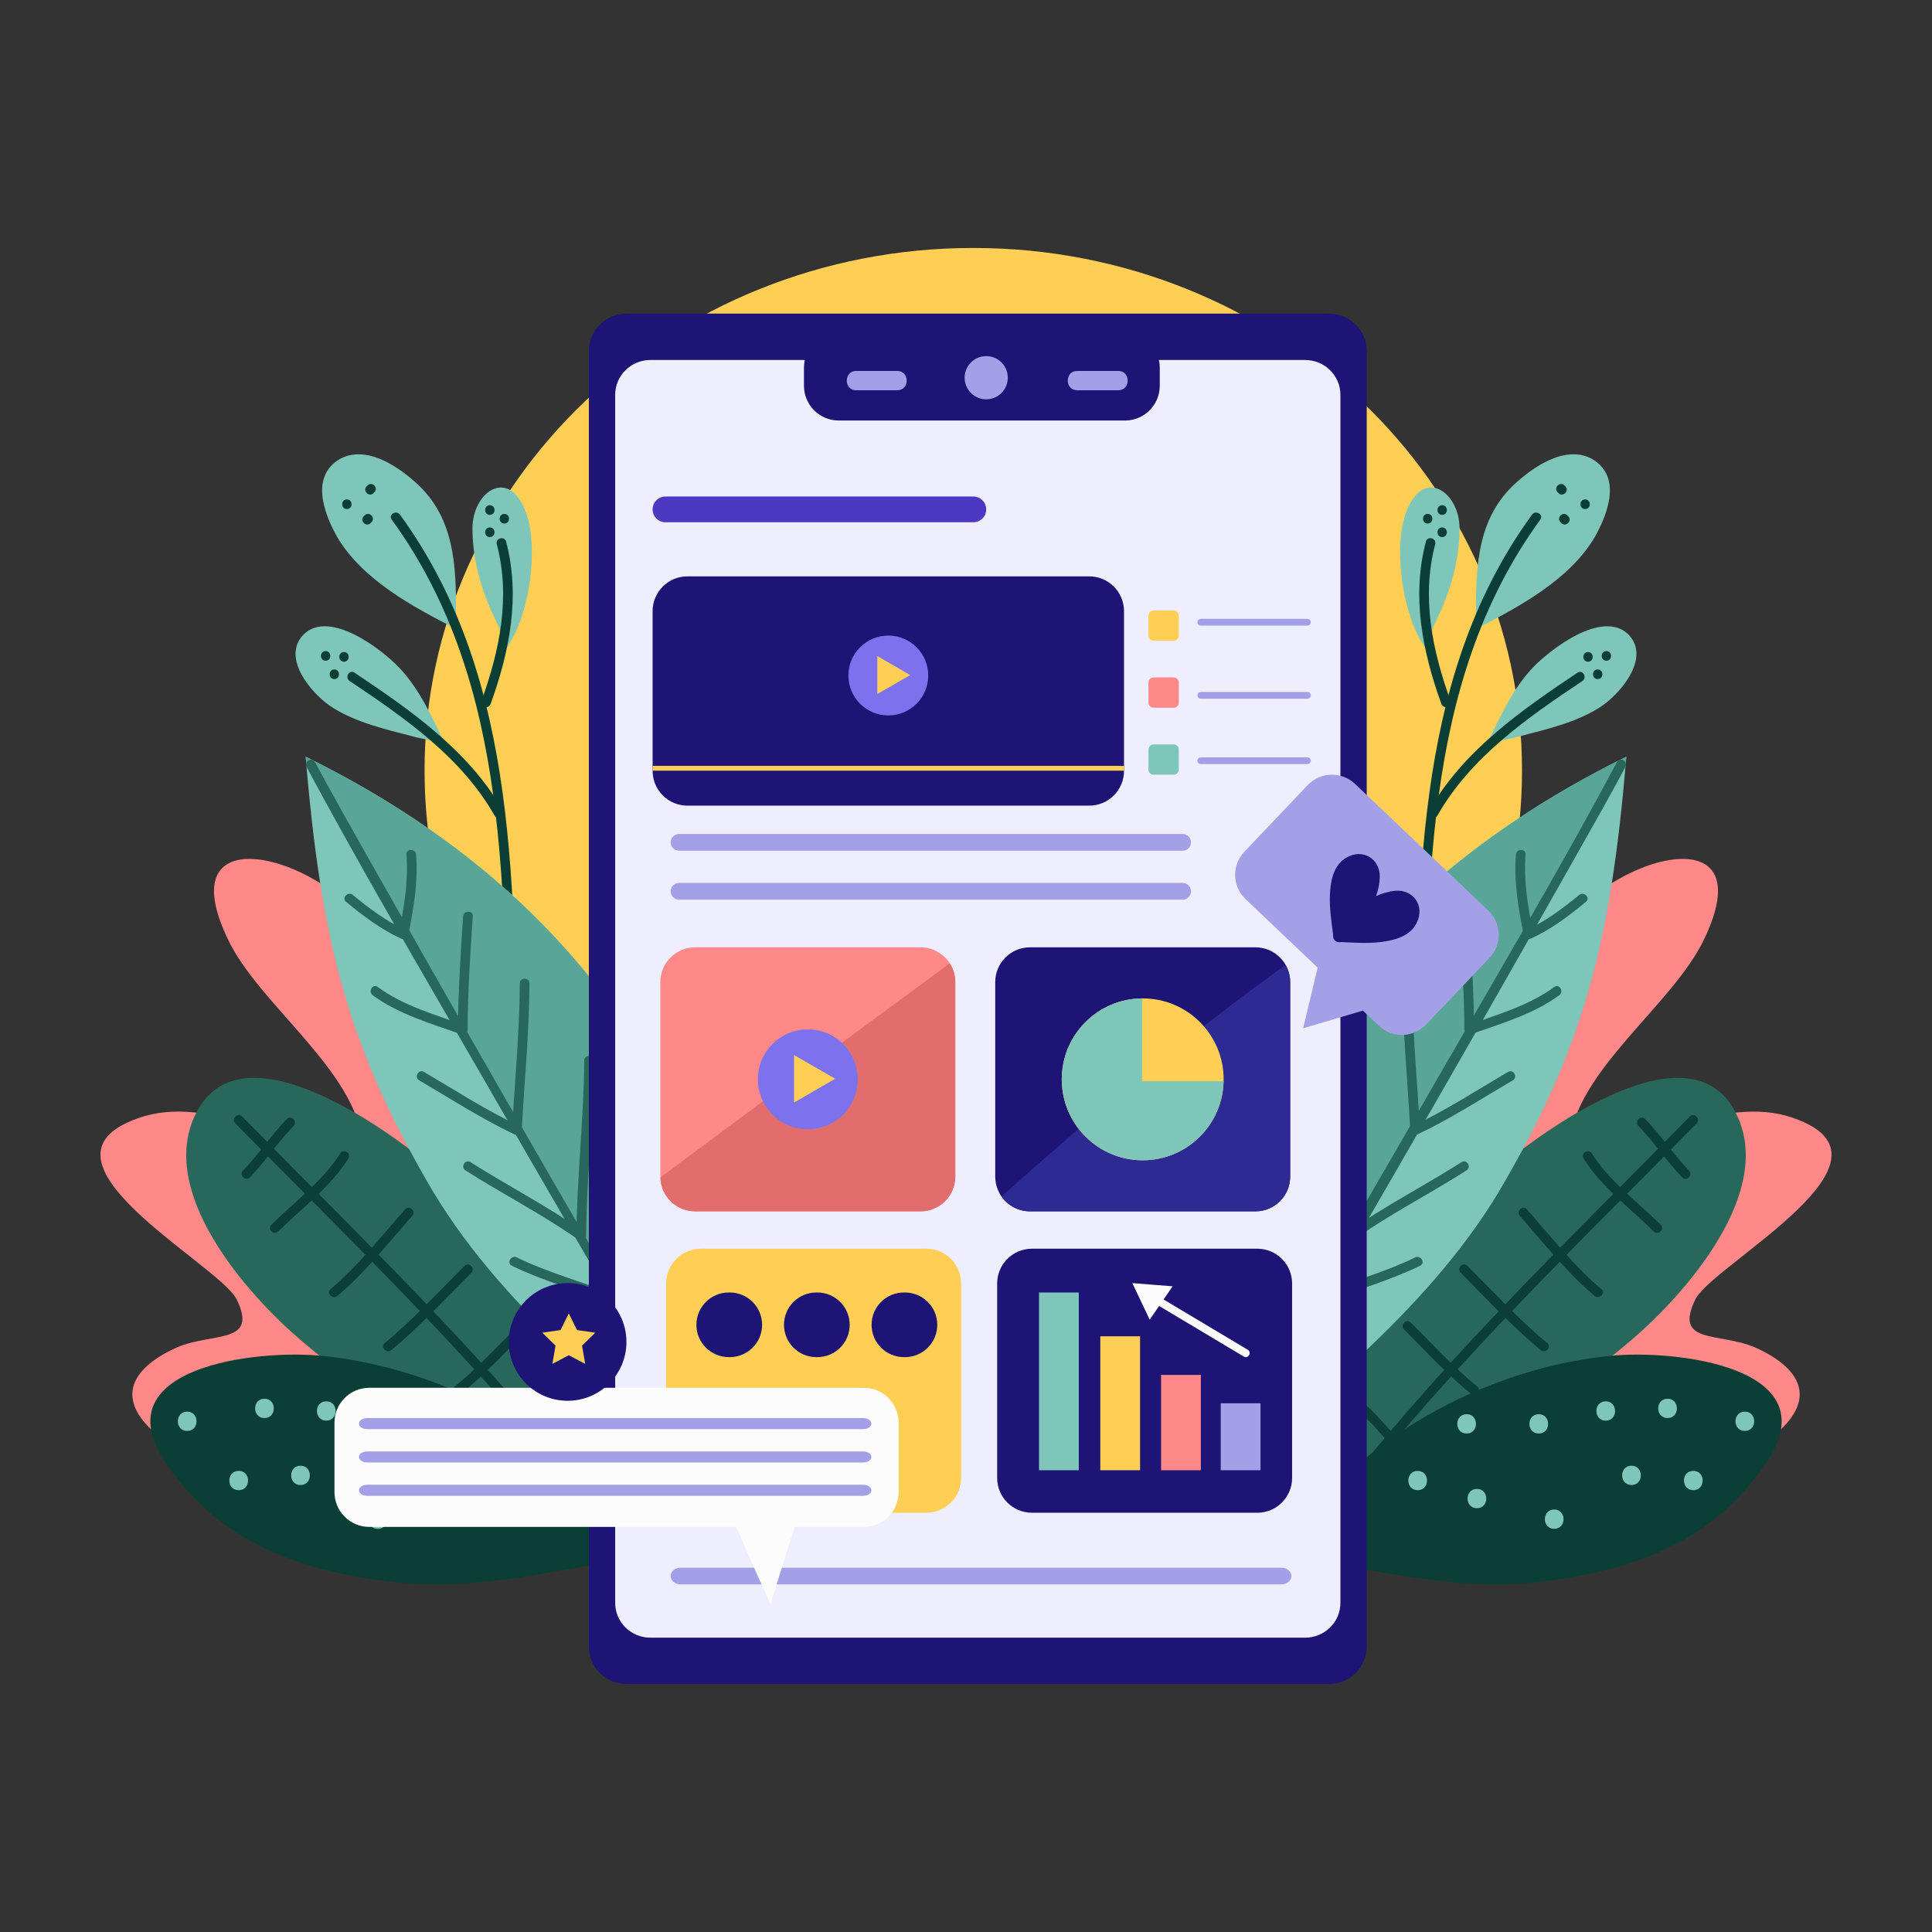 <?xml version="1.0" encoding="utf-8"?>
<svg xmlns="http://www.w3.org/2000/svg" xmlns:xlink="http://www.w3.org/1999/xlink" version="1.1" x="0px" y="0px" viewBox="0 0 500 500" style="enable-background:new 0 0 500 500;" xml:space="preserve" width="764" height="764">
<rect x="0" y="0" width="500" height="500" fill="#333333" stroke="none"/>
<g id="BACKGROUND">
</g>
<g id="OBJECTS">
	<g>
		<path style="fill:#FFCE55;" d="M393.899,199.428c0,74.697-63.582,135.254-142.015,135.254    c-78.432,0-142.014-60.558-142.014-135.254c0-74.701,63.582-135.258,142.014-135.258    C330.317,64.17,393.899,124.727,393.899,199.428z"/>
		<g>
			<g>
				<path style="fill:#FF8888;" d="M334.209,338.041c10.666-18.668,20.666-37.334,32-55.334c13.334-20.666,27.334-35.333,46-50.667      c16.666-13.334,42-16,28.666,11.333c-8,16.667-33.332,33.999-34.666,52.667c18,2,39.334-13.334,58-6.668      c30.666,10.668-20,37.334-25.334,46.668c-6,12,6,8.666,15.334,12.666c13.334,6,16,14.666,3.334,24      c-18.668,14-50.668,11.334-73.334,12c-12.666,0.666-25.334,0.666-38,0.666"/>
			</g>
			<g>
				<g>
					<path style="fill:#7FC6BA;" d="M381.98,161.747c0-12.75-0.5-26.25,9.5-36c5-4.75,13.5-10.75,20.5-7       c7.75,4.5,4.25,14,0.75,20.25c-6.5,11-19.5,18-30.25,23.5"/>
				</g>
				<g>
					<path style="fill:#7FC6BA;" d="M368.98,167.747c-6-8-8.75-26.75-4.75-36c4.5-10.75,13.5-4.25,13.5,5c0,7-1.75,14-4.5,20.5       c-1.5,3.5-3.5,6.75-4,10.5"/>
				</g>
				<g>
					<path style="fill:#7FC6BA;" d="M384.98,192.247c3.25-6.75,6.5-14,11.75-19.5c4.25-4.5,18-15.25,24.75-8.5       c6,6.25-2.75,16-7.75,19c-6,3.75-13.5,5.5-20.25,7.25c-2.5,0.75-5.75,1-8,2.25"/>
				</g>
				<g>
					<g>
						<path style="fill:#0B3F35;" d="M368.143,283.16c1.923-50.761-0.941-105.519,30.497-148.702        c0.951-1.306-1.22-2.551-2.158-1.262c-31.695,43.535-28.9,98.785-30.839,149.963        C365.581,284.773,368.082,284.767,368.143,283.16L368.143,283.16z"/>
					</g>
				</g>
				<g>
					<g>
						<path style="fill:#0B3F35;" d="M371.972,211.124c8.575-15.158,23.378-25.413,37.552-34.884        c1.333-0.891,0.083-3.058-1.262-2.159c-14.526,9.708-29.663,20.25-38.448,35.782        C369.019,211.268,371.179,212.527,371.972,211.124L371.972,211.124z"/>
					</g>
				</g>
				<g>
					<g>
						<path style="fill:#0B3F35;" d="M375.432,181.495c-4.738-13.112-7.63-26.901-4-40.669c0.412-1.561-2-2.223-2.41-0.665        c-3.742,14.195-0.894,28.456,4,41.999C373.564,183.664,375.981,183.015,375.432,181.495L375.432,181.495z"/>
					</g>
				</g>
				<path style="fill:#0B3F35;" d="M410.98,168.747c-1.613,0-1.613,2.5,0,2.5C412.592,171.247,412.592,168.747,410.98,168.747z"/>
				<path style="fill:#0B3F35;" d="M413.48,173.247c-1.613,0-1.613,2.5,0,2.5C415.092,175.747,415.092,173.247,413.48,173.247z"/>
				<path style="fill:#0B3F35;" d="M415.73,168.497c-1.613,0-1.613,2.5,0,2.5C417.342,170.997,417.342,168.497,415.73,168.497z"/>
				<path style="fill:#0B3F35;" d="M405.863,133.613c-0.082-0.083-0.166-0.167-0.25-0.25c-1.141-1.141-2.908,0.627-1.768,1.768      c0.084,0.084,0.168,0.167,0.25,0.25C405.236,136.522,407.004,134.753,405.863,133.613z"/>
				<path style="fill:#0B3F35;" d="M405.113,125.863c-0.082-0.083-0.166-0.167-0.25-0.25c-1.141-1.141-2.908,0.627-1.768,1.768      c0.084,0.084,0.168,0.167,0.25,0.25C404.486,128.772,406.254,127.003,405.113,125.863z"/>
				<path style="fill:#0B3F35;" d="M410.23,129.247c-1.613,0-1.613,2.5,0,2.5C411.842,131.747,411.842,129.247,410.23,129.247z"/>
				<path style="fill:#0B3F35;" d="M369.48,132.997c-1.613,0-1.613,2.5,0,2.5C371.092,135.497,371.092,132.997,369.48,132.997z"/>
				<path style="fill:#0B3F35;" d="M373.23,136.497c-1.613,0-1.613,2.5,0,2.5C374.842,138.997,374.842,136.497,373.23,136.497z"/>
				<path style="fill:#0B3F35;" d="M373.23,130.747c-1.613,0-1.613,2.5,0,2.5C374.842,133.247,374.842,130.747,373.23,130.747z"/>
			</g>
			<g>
				<g>
					<g>
						<path style="fill:#27685B;" d="M340.904,395.428c-1.334-32,24.666-74.668,48-94c11.332-9.334,48-36,60-14        c11.332,20.666-13.334,48-26.668,59.332c-23.332,20-52,36-80,48"/>
					</g>
					<g>
						<g>
							<path style="fill:#0B3F35;" d="M437.343,288.942c-33.254,33.885-67.753,66.729-96.195,104.921         c-0.965,1.295,1.207,2.539,2.158,1.262c28.31-38.013,62.708-70.69,95.805-104.415         C440.24,289.559,438.474,287.79,437.343,288.942L437.343,288.942z"/>
						</g>
					</g>
					<g>
						<g>
							<path style="fill:#0B3F35;" d="M350.262,364.239c6.003,4.213,9.415,11.143,16,14.666c1.421,0.761,2.684-1.397,1.262-2.158         c-6.528-3.494-10.01-10.463-16-14.666C350.2,361.152,348.953,363.321,350.262,364.239L350.262,364.239z"/>
						</g>
					</g>
					<g>
						<g>
							<path style="fill:#0B3F35;" d="M363.343,344.044c5.66,5.694,11.089,11.592,17.334,16.666c1.239,1.007,3.02-0.751,1.768-1.768         c-6.245-5.074-11.673-10.973-17.334-16.666C363.973,341.132,362.205,342.9,363.343,344.044L363.343,344.044z"/>
						</g>
					</g>
					<g>
						<g>
							<path style="fill:#0B3F35;" d="M378.009,329.378c6.767,6.799,13.279,13.858,20.668,20c1.229,1.022,3.009-0.736,1.767-1.767         c-7.389-6.143-13.9-13.202-20.668-20C378.638,326.467,376.87,328.234,378.009,329.378L378.009,329.378z"/>
						</g>
					</g>
					<g>
						<g>
							<path style="fill:#0B3F35;" d="M393.343,314.71c6.287,7.053,12.063,14.568,19.334,20.668c1.227,1.028,3.004-0.73,1.767-1.767         c-7.271-6.1-13.047-13.615-19.334-20.668C394.035,311.736,392.273,313.511,393.343,314.71L393.343,314.71z"/>
						</g>
					</g>
					<g>
						<g>
							<path style="fill:#0B3F35;" d="M409.813,299.791c4.71,7.466,11.981,12.797,18.195,18.919         c1.148,1.132,2.917-0.635,1.768-1.768c-6.046-5.957-13.223-11.151-17.805-18.413         C411.114,297.17,408.95,298.423,409.813,299.791L409.813,299.791z"/>
						</g>
					</g>
					<g>
						<g>
							<path style="fill:#0B3F35;" d="M424.009,291.378c4.082,4.187,7.252,9.147,11.334,13.332c1.127,1.156,2.893-0.613,1.768-1.768         c-4.082-4.187-7.252-9.147-11.334-13.332C424.649,288.454,422.883,290.224,424.009,291.378L424.009,291.378z"/>
						</g>
					</g>
				</g>
				<g>
					<path style="fill:#0B3F35;" d="M332.896,401.428c16-28.668,52.666-48,85.334-50.668c18-1.332,57.332,4,37.332,30       c-14,19.334-34.666,26-57.332,28.668c-23.334,2.666-44-4-66.668-6.668"/>
				</g>
				<g>
					<g>
						<path style="fill:#7FC6BA;" d="M310.23,387.83c-6-33.334,4.666-82,20.666-110.668c19.334-34,49.334-61.332,90-81.333        c-4,48.199-11.035,75.333-33.035,112.666C368.529,340.496,337.563,363.162,310.23,387.83"/>
					</g>
					<g>
						<path style="fill:#59A597;" d="M420.668,198.482c0.076-0.882,0.154-1.756,0.228-2.652c-40.666,20.001-70.666,47.333-90,81.333        c-15.367,27.533-25.18,77.541-20.666,110.668C324.467,360.996,411.416,217.146,420.668,198.482z"/>
					</g>
					<g>
						<g>
							<path style="fill:#27685B;" d="M418.483,197.199c-14.057,26.371-29.301,52.145-44.219,78.033         c-17.822,30.927-35.737,61.8-53.75,92.615c-3.775,6.458-7.546,12.919-11.363,19.352c-0.825,1.39,1.337,2.647,2.158,1.262         c32.763-55.212,64.875-110.86,96.447-166.76c4.356-7.712,8.719-15.424,12.885-23.241         C421.399,197.039,419.242,195.776,418.483,197.199L418.483,197.199z"/>
						</g>
					</g>
					<g>
						<g>
							<path style="fill:#27685B;" d="M326.313,326.496c-0.203,12.08-3.739,23.875-2.666,36c0.084,0.951,0.994,1.547,1.881,1.079         c7.548-3.979,13.582-9.996,20.666-14.666c1.34-0.883,0.089-3.049-1.262-2.158c-7.077,4.665-13.128,10.691-20.666,14.666         c0.627,0.359,1.254,0.72,1.881,1.079c-1.072-12.118,2.463-23.922,2.666-36C328.84,324.883,326.34,324.886,326.313,326.496         L326.313,326.496z"/>
						</g>
					</g>
					<g>
						<g>
							<path style="fill:#27685B;" d="M335.646,300.496c0.035,12.183,0.694,24.416,3.379,36.332c0.14,0.621,0.921,1.107,1.537,0.873         c8.987-3.39,18.297-5.934,26.965-10.126c1.451-0.701,0.183-2.857-1.262-2.158c-8.47,4.096-17.586,6.561-26.367,9.874         c0.513,0.291,1.025,0.582,1.537,0.873c-2.636-11.701-3.255-23.707-3.289-35.668         C338.142,298.884,335.642,298.884,335.646,300.496L335.646,300.496z"/>
						</g>
					</g>
					<g>
						<g>
							<path style="fill:#27685B;" d="M346.313,274.496c0.08,15.138,1.917,30.197,2,45.334c0.005,0.886,1.082,1.641,1.881,1.079         c9.406-6.603,19.642-11.85,29.334-18c1.357-0.86,0.104-3.025-1.262-2.158c-9.691,6.15-19.928,11.397-29.334,18         c0.627,0.359,1.254,0.72,1.881,1.079c-0.083-15.137-1.92-30.196-2-45.334C348.804,272.885,346.304,272.884,346.313,274.496         L346.313,274.496z"/>
						</g>
					</g>
					<g>
						<g>
							<path style="fill:#27685B;" d="M362.98,254.496c0.065,12.696,1.301,25.332,2,38c0.055,0.995,1.008,1.492,1.881,1.079         c8.568-4.054,16.51-9.203,24.666-14c1.389-0.816,0.131-2.978-1.262-2.158c-8.157,4.797-16.098,9.946-24.666,14         c0.627,0.359,1.254,0.72,1.881,1.079c-0.699-12.668-1.935-25.304-2-38C365.473,252.885,362.973,252.884,362.98,254.496         L362.98,254.496z"/>
						</g>
					</g>
					<g>
						<g>
							<path style="fill:#27685B;" d="M377.646,237.163c0.652,9.771,1.294,19.537,1.334,29.333c0.003,0.766,0.805,1.484,1.582,1.205         c7.86-2.815,16.146-5.129,22.965-10.126c1.286-0.942,0.041-3.113-1.262-2.158c-6.655,4.876-14.695,7.125-22.367,9.874         c0.527,0.401,1.055,0.804,1.582,1.205c-0.04-9.797-0.682-19.562-1.334-29.333         C380.04,235.563,377.539,235.552,377.646,237.163L377.646,237.163z"/>
						</g>
					</g>
					<g>
						<g>
							<path style="fill:#27685B;" d="M392.313,221.163c-0.557,7.093,0.672,14.066,2.045,20.999c0.17,0.858,1.156,1.057,1.836,0.747         c5.234-2.386,9.836-5.887,14.253-9.529c1.245-1.026-0.534-2.785-1.768-1.768c-4.258,3.51-8.704,6.839-13.747,9.137         c0.612,0.249,1.225,0.498,1.836,0.747c-1.331-6.725-2.494-13.458-1.955-20.335         C394.938,219.554,392.438,219.566,392.313,221.163L392.313,221.163z"/>
						</g>
					</g>
				</g>
				<path style="fill:#7FC6BA;" d="M366.893,380.66c-3.225,0-3.225,5,0,5C370.117,385.66,370.117,380.66,366.893,380.66z"/>
				<path style="fill:#7FC6BA;" d="M379.56,365.994c-3.225,0-3.225,5,0,5C382.785,370.994,382.785,365.994,379.56,365.994z"/>
				<path style="fill:#7FC6BA;" d="M382.227,385.326c-3.225,0-3.225,5,0,5C385.451,390.326,385.451,385.326,382.227,385.326z"/>
				<path style="fill:#7FC6BA;" d="M398.227,365.994c-3.225,0-3.225,5,0,5C401.451,370.994,401.451,365.994,398.227,365.994z"/>
				<path style="fill:#7FC6BA;" d="M402.227,390.66c-3.225,0-3.225,5,0,5C405.451,395.66,405.451,390.66,402.227,390.66z"/>
				<path style="fill:#7FC6BA;" d="M415.56,362.66c-3.225,0-3.225,5,0,5C418.785,367.66,418.785,362.66,415.56,362.66z"/>
				<path style="fill:#7FC6BA;" d="M422.227,379.326c-3.225,0-3.225,5,0,5C425.451,384.326,425.451,379.326,422.227,379.326z"/>
				<path style="fill:#7FC6BA;" d="M431.56,361.994c-3.225,0-3.225,5,0,5C434.785,366.994,434.785,361.994,431.56,361.994z"/>
				<path style="fill:#7FC6BA;" d="M438.227,380.66c-3.225,0-3.225,5,0,5C441.451,385.66,441.451,380.66,438.227,380.66z"/>
				<path style="fill:#7FC6BA;" d="M451.56,365.326c-3.225,0-3.225,5,0,5C454.785,370.326,454.785,365.326,451.56,365.326z"/>
			</g>
			<g>
				<g>
					<path style="fill:#FF8888;" d="M165.791,338.041c-10.667-18.668-20.667-37.334-32-55.334       c-13.334-20.666-27.334-35.333-46-50.667c-16.667-13.334-42-16-28.667,11.333c8,16.667,33.333,33.999,34.667,52.667       c-18,2-39.334-13.334-58-6.668c-30.667,10.668,20,37.334,25.333,46.668c6,12-6,8.666-15.333,12.666       c-13.334,6-16,14.666-3.334,24c18.667,14,50.667,11.334,73.334,12c12.666,0.666,25.333,0.666,38,0.666"/>
				</g>
				<g>
					<g>
						<path style="fill:#7FC6BA;" d="M118.02,161.747c0-12.75,0.5-26.25-9.5-36c-5-4.75-13.5-10.75-20.5-7        c-7.75,4.5-4.25,14-0.75,20.25c6.5,11,19.5,18,30.25,23.5"/>
					</g>
					<g>
						<path style="fill:#7FC6BA;" d="M131.02,167.747c6-8,8.75-26.75,4.75-36c-4.5-10.75-13.5-4.25-13.5,5c0,7,1.75,14,4.5,20.5        c1.5,3.5,3.5,6.75,4,10.5"/>
					</g>
					<g>
						<path style="fill:#7FC6BA;" d="M115.02,192.247c-3.25-6.75-6.5-14-11.75-19.5c-4.25-4.5-18-15.25-24.75-8.5        c-6,6.25,2.75,16,7.75,19c6,3.75,13.5,5.5,20.25,7.25c2.5,0.75,5.75,1,8,2.25"/>
					</g>
					<g>
						<g>
							<path style="fill:#0B3F35;" d="M134.357,283.16c-1.939-51.178,0.857-106.429-30.838-149.963         c-0.938-1.29-3.109-0.044-2.158,1.262c31.439,43.183,28.573,97.94,30.496,148.702         C131.918,284.767,134.418,284.773,134.357,283.16L134.357,283.16z"/>
						</g>
					</g>
					<g>
						<g>
							<path style="fill:#0B3F35;" d="M130.186,209.863c-8.786-15.531-23.922-26.074-38.449-35.782         c-1.345-0.898-2.595,1.268-1.262,2.159c14.174,9.472,28.977,19.726,37.551,34.884         C128.821,212.527,130.981,211.268,130.186,209.863L130.186,209.863z"/>
						</g>
					</g>
					<g>
						<g>
							<path style="fill:#0B3F35;" d="M126.979,182.16c4.895-13.544,7.742-27.804,4-41.999c-0.411-1.558-2.822-0.896-2.411,0.665         c3.63,13.768,0.739,27.557-4,40.669C124.018,183.015,126.435,183.664,126.979,182.16L126.979,182.16z"/>
						</g>
					</g>
					<path style="fill:#0B3F35;" d="M89.02,168.747c1.612,0,1.612,2.5,0,2.5C87.408,171.247,87.408,168.747,89.02,168.747z"/>
					<path style="fill:#0B3F35;" d="M86.52,173.247c1.612,0,1.612,2.5,0,2.5C84.908,175.747,84.908,173.247,86.52,173.247z"/>
					<path style="fill:#0B3F35;" d="M84.27,168.497c1.612,0,1.612,2.5,0,2.5C82.658,170.997,82.658,168.497,84.27,168.497z"/>
					<path style="fill:#0B3F35;" d="M94.136,133.613c0.083-0.083,0.167-0.167,0.25-0.25c1.141-1.141,2.908,0.627,1.768,1.768       c-0.083,0.084-0.167,0.167-0.25,0.25C94.763,136.522,92.996,134.753,94.136,133.613z"/>
					<path style="fill:#0B3F35;" d="M94.886,125.863c0.083-0.083,0.167-0.167,0.25-0.25c1.141-1.141,2.908,0.627,1.768,1.768       c-0.083,0.084-0.167,0.167-0.25,0.25C95.513,128.772,93.746,127.003,94.886,125.863z"/>
					<path style="fill:#0B3F35;" d="M89.77,129.247c1.612,0,1.612,2.5,0,2.5C88.158,131.747,88.158,129.247,89.77,129.247z"/>
					<path style="fill:#0B3F35;" d="M130.52,132.997c1.612,0,1.612,2.5,0,2.5C128.908,135.497,128.908,132.997,130.52,132.997z"/>
					<path style="fill:#0B3F35;" d="M126.77,136.497c1.612,0,1.612,2.5,0,2.5S125.158,136.497,126.77,136.497z"/>
					<path style="fill:#0B3F35;" d="M126.77,130.747c1.612,0,1.612,2.5,0,2.5S125.158,130.747,126.77,130.747z"/>
				</g>
				<g>
					<g>
						<g>
							<path style="fill:#27685B;" d="M159.096,395.428c1.333-32-24.667-74.668-48-94c-11.333-9.334-48-36-60-14         c-11.333,20.666,13.333,48,26.667,59.332c23.333,20,52,36,80,48"/>
						</g>
						<g>
							<g>
								<path style="fill:#0B3F35;" d="M60.889,290.71c33.097,33.725,67.495,66.402,95.804,104.415          c0.951,1.277,3.123,0.033,2.159-1.262c-28.443-38.191-62.942-71.036-96.196-104.921          C61.526,287.79,59.759,289.559,60.889,290.71L60.889,290.71z"/>
							</g>
						</g>
						<g>
							<g>
								<path style="fill:#0B3F35;" d="M148.476,362.081c-5.99,4.203-9.471,11.172-16,14.666c-1.422,0.761-0.159,2.919,1.262,2.158          c6.585-3.523,9.997-10.453,16-14.666C151.047,363.321,149.799,361.152,148.476,362.081L148.476,362.081z"/>
							</g>
						</g>
						<g>
							<g>
								<path style="fill:#0B3F35;" d="M134.889,342.276c-5.66,5.694-11.088,11.592-17.333,16.666          c-1.252,1.017,0.528,2.774,1.768,1.768c6.245-5.074,11.673-10.972,17.333-16.666          C137.794,342.899,136.027,341.132,134.889,342.276L134.889,342.276z"/>
							</g>
						</g>
						<g>
							<g>
								<path style="fill:#0B3F35;" d="M120.223,327.61c-6.767,6.799-13.279,13.857-20.667,20c-1.241,1.031,0.538,2.79,1.768,1.767          c7.388-6.142,13.901-13.201,20.667-20C123.129,328.234,121.361,326.467,120.223,327.61L120.223,327.61z"/>
							</g>
						</g>
						<g>
							<g>
								<path style="fill:#0B3F35;" d="M104.889,312.942c-6.287,7.053-12.062,14.567-19.333,20.668          c-1.237,1.037,0.542,2.796,1.768,1.767c7.271-6.101,13.046-13.615,19.333-20.668          C107.726,313.511,105.964,311.736,104.889,312.942L104.889,312.942z"/>
							</g>
						</g>
						<g>
							<g>
								<path style="fill:#0B3F35;" d="M88.028,298.529c-4.582,7.262-11.758,12.456-17.805,18.413          c-1.15,1.133,0.619,2.899,1.768,1.768c6.214-6.122,13.486-11.453,18.195-18.919          C91.049,298.423,88.885,297.17,88.028,298.529L88.028,298.529z"/>
							</g>
						</g>
						<g>
							<g>
								<path style="fill:#0B3F35;" d="M74.223,289.61c-4.081,4.185-7.252,9.145-11.334,13.332          c-1.126,1.154,0.641,2.924,1.768,1.768c4.082-4.186,7.253-9.145,11.334-13.332C77.116,290.224,75.35,288.454,74.223,289.61          L74.223,289.61z"/>
							</g>
						</g>
					</g>
					<g>
						<path style="fill:#0B3F35;" d="M167.104,401.428c-16-28.668-52.667-48-85.334-50.668c-18-1.332-57.333,4-37.333,30        c14,19.334,34.667,26,57.333,28.668c23.334,2.666,44-4,66.667-6.668"/>
					</g>
					<g>
						<g>
							<path style="fill:#7FC6BA;" d="M189.77,387.83c6-33.334-4.666-82-20.666-110.668c-19.334-34-49.334-61.332-90-81.333         c4,48.199,11.034,75.333,33.034,112.666C131.471,340.496,162.437,363.162,189.77,387.83"/>
						</g>
						<g>
							<path style="fill:#59A597;" d="M79.332,198.482c-0.076-0.882-0.154-1.756-0.229-2.652c40.666,20.001,70.666,47.333,90,81.333         c15.367,27.533,25.18,77.541,20.666,110.668C175.534,360.996,88.585,217.146,79.332,198.482z"/>
						</g>
						<g>
							<g>
								<path style="fill:#27685B;" d="M79.358,198.46c14.057,26.371,29.301,52.145,44.219,78.033          c17.822,30.927,35.737,61.8,53.75,92.616c3.775,6.458,7.546,12.918,11.363,19.352c0.822,1.385,2.983,0.128,2.159-1.262          c-32.763-55.212-64.875-110.86-96.448-166.76c-4.355-7.712-8.719-15.425-12.886-23.241          C80.758,195.776,78.6,197.039,79.358,198.46L79.358,198.46z"/>
							</g>
						</g>
						<g>
							<g>
								<path style="fill:#27685B;" d="M171.187,326.496c0.203,12.078,3.738,23.882,2.667,36c0.627-0.359,1.254-0.72,1.881-1.079          c-7.538-3.975-13.59-10.002-20.667-14.666c-1.351-0.891-2.601,1.275-1.262,2.158c7.085,4.67,13.119,10.686,20.667,14.666          c0.886,0.468,1.797-0.128,1.881-1.079c1.072-12.125-2.464-23.92-2.667-36C173.66,324.886,171.16,324.883,171.187,326.496          L171.187,326.496z"/>
							</g>
						</g>
						<g>
							<g>
								<path style="fill:#27685B;" d="M161.854,300.496c-0.034,11.961-0.655,23.966-3.29,35.668          c0.513-0.291,1.025-0.582,1.538-0.873c-8.782-3.313-17.897-5.778-26.368-9.874c-1.444-0.699-2.713,1.457-1.262,2.158          c8.669,4.192,17.978,6.736,26.964,10.126c0.617,0.233,1.398-0.252,1.538-0.873c2.683-11.916,3.343-24.149,3.378-36.332          C164.358,298.884,161.858,298.884,161.854,300.496L161.854,300.496z"/>
							</g>
						</g>
						<g>
							<g>
								<path style="fill:#27685B;" d="M151.187,274.496c-0.08,15.138-1.917,30.197-2,45.334c0.627-0.359,1.254-0.72,1.881-1.079          c-9.405-6.603-19.642-11.85-29.333-18c-1.366-0.867-2.619,1.297-1.262,2.158c9.691,6.151,19.928,11.397,29.333,18          c0.799,0.561,1.876-0.193,1.881-1.079c0.083-15.137,1.92-30.196,2-45.334C153.695,272.884,151.195,272.885,151.187,274.496          L151.187,274.496z"/>
							</g>
						</g>
						<g>
							<g>
								<path style="fill:#27685B;" d="M134.52,254.496c-0.065,12.696-1.301,25.332-2,38c0.627-0.359,1.254-0.72,1.881-1.079          c-8.568-4.054-16.509-9.203-24.666-14c-1.393-0.819-2.65,1.342-1.262,2.158c8.157,4.797,16.098,9.946,24.666,14          c0.873,0.413,1.826-0.084,1.881-1.079c0.699-12.668,1.935-25.304,2-38C137.028,252.884,134.528,252.885,134.52,254.496          L134.52,254.496z"/>
							</g>
						</g>
						<g>
							<g>
								<path style="fill:#27685B;" d="M119.854,237.163c-0.653,9.771-1.294,19.537-1.334,29.333          c0.527-0.401,1.055-0.804,1.582-1.205c-7.673-2.748-15.713-4.998-22.368-9.874c-1.303-0.955-2.548,1.216-1.262,2.158          c6.819,4.997,15.104,7.311,22.964,10.126c0.778,0.279,1.58-0.44,1.582-1.205c0.04-9.797,0.681-19.562,1.334-29.333          C122.462,235.552,119.961,235.563,119.854,237.163L119.854,237.163z"/>
							</g>
						</g>
						<g>
							<g>
								<path style="fill:#27685B;" d="M105.187,221.163c0.541,6.876-0.623,13.609-1.956,20.335          c0.612-0.249,1.225-0.498,1.836-0.747c-5.042-2.298-9.489-5.627-13.747-9.137c-1.233-1.017-3.013,0.741-1.768,1.768          c4.418,3.642,9.019,7.143,14.253,9.529c0.68,0.31,1.666,0.111,1.836-0.747c1.373-6.934,2.602-13.907,2.044-20.999          C107.562,219.566,105.061,219.554,105.187,221.163L105.187,221.163z"/>
							</g>
						</g>
					</g>
					<path style="fill:#7FC6BA;" d="M133.107,380.66c3.225,0,3.225,5,0,5C129.882,385.66,129.882,380.66,133.107,380.66z"/>
					<path style="fill:#7FC6BA;" d="M120.44,365.994c3.225,0,3.225,5,0,5C117.215,370.994,117.215,365.994,120.44,365.994z"/>
					<path style="fill:#7FC6BA;" d="M117.773,385.326c3.225,0,3.225,5,0,5C114.548,390.326,114.548,385.326,117.773,385.326z"/>
					<path style="fill:#7FC6BA;" d="M101.773,365.994c3.225,0,3.225,5,0,5C98.548,370.994,98.548,365.994,101.773,365.994z"/>
					<path style="fill:#7FC6BA;" d="M97.773,390.66c3.225,0,3.225,5,0,5C94.548,395.66,94.548,390.66,97.773,390.66z"/>
					<path style="fill:#7FC6BA;" d="M84.44,362.66c3.225,0,3.225,5,0,5C81.215,367.66,81.215,362.66,84.44,362.66z"/>
					<path style="fill:#7FC6BA;" d="M77.773,379.326c3.225,0,3.225,5,0,5C74.548,384.326,74.548,379.326,77.773,379.326z"/>
					<path style="fill:#7FC6BA;" d="M68.44,361.994c3.225,0,3.225,5,0,5C65.215,366.994,65.215,361.994,68.44,361.994z"/>
					<path style="fill:#7FC6BA;" d="M61.773,380.66c3.225,0,3.225,5,0,5C58.548,385.66,58.548,380.66,61.773,380.66z"/>
					<path style="fill:#7FC6BA;" d="M48.44,365.326c3.225,0,3.225,5,0,5C45.215,370.326,45.215,365.326,48.44,365.326z"/>
				</g>
			</g>
			<path style="fill:#1D1475;" d="M353.707,426.176c0,5.332-4.387,9.654-9.797,9.654H162.192c-5.41,0-9.796-4.322-9.796-9.654     V90.817c0-5.332,4.386-9.653,9.796-9.653H343.91c5.41,0,9.797,4.321,9.797,9.653V426.176z"/>
			<path style="fill:#EEEEFF;" d="M346.896,414.83c0,4.971-4.09,9-9.135,9H168.341c-5.044,0-9.133-4.029-9.133-9V102.164     c0-4.971,4.089-9,9.133-9h169.421c5.045,0,9.135,4.029,9.135,9V414.83z"/>
			<path style="fill:#1D1475;" d="M333.896,304.496c0,4.971-4.029,9-9,9h-58.332c-4.971,0-9-4.029-9-9v-50.332c0-4.971,4.029-9,9-9     h58.332c4.971,0,9,4.029,9,9V304.496z"/>
			<path style="fill:#FFCE55;" d="M248.73,382.496c0,4.971-4.03,9-9.001,9h-58.333c-4.971,0-9-4.029-9-9v-50.332     c0-4.971,4.029-9,9-9h58.333c4.971,0,9.001,4.029,9.001,9V382.496z"/>
			<path style="fill:#1D1475;" d="M334.396,382.496c0,4.971-4.029,9-9,9h-58.332c-4.971,0-9-4.029-9-9v-50.332c0-4.971,4.029-9,9-9     h58.332c4.971,0,9,4.029,9,9V382.496z"/>
			<path style="fill:#2D2B93;" d="M259.184,309.639c1.627,2.33,4.322,3.857,7.381,3.857h58.332c4.971,0,9-4.029,9-9v-50.332     c0-1.621-0.434-3.139-1.184-4.452C306.98,268.152,282.791,288.572,259.184,309.639z"/>
			<path style="fill:#FFCE55;" d="M316.68,279.33c0,11.572-9.379,20.951-20.949,20.951c-11.57,0-20.951-9.379-20.951-20.951     c0-11.57,9.381-20.949,20.951-20.949C307.301,258.381,316.68,267.76,316.68,279.33z"/>
			<path style="fill:#7FC6BA;" d="M295.563,279.83v-21.441c-11.492,0.092-20.783,9.428-20.783,20.941     c0,11.572,9.381,20.951,20.951,20.951c11.402,0,20.656-9.113,20.924-20.451H295.563z"/>
			<path style="fill:#4C38C1;" d="M255.23,131.828c0,1.842-1.492,3.334-3.334,3.334h-79.669c-1.841,0-3.333-1.492-3.333-3.334l0,0     c0-1.841,1.492-3.333,3.333-3.333h79.669C253.738,128.495,255.23,129.987,255.23,131.828L255.23,131.828z"/>
			<g>
				<defs>
					<path id="SVGID_1_" d="M290.895,199.495c0,4.971-4.029,9-9,9H177.895c-4.971,0-9-4.029-9-9v-41.333c0-4.971,4.029-9,9-9       h103.999c4.971,0,9,4.029,9,9V199.495z"/>
				</defs>
				<clipPath id="SVGID_00000151516462352912751210000001085119690254673296_">
					<use xlink:href="#SVGID_1_" style="overflow:visible;"/>
				</clipPath>
				<path style="clip-path:url(#SVGID_00000151516462352912751210000001085119690254673296_);fill:#1D1475;" d="M290.895,199.495      c0,4.971-4.029,9-9,9H177.895c-4.971,0-9-4.029-9-9v-41.333c0-4.971,4.029-9,9-9h103.999c4.971,0,9,4.029,9,9V199.495z"/>
				<g style="clip-path:url(#SVGID_00000151516462352912751210000001085119690254673296_);">
					<g>
						<path style="fill:#FFCE55;" d="M166.229,199.456c42.222,0,84.444,0,126.666,0c0.806,0,0.806-1.25,0-1.25        c-42.222,0-84.444,0-126.666,0C165.422,198.206,165.422,199.456,166.229,199.456L166.229,199.456z"/>
					</g>
				</g>
				<g style="clip-path:url(#SVGID_00000151516462352912751210000001085119690254673296_);">
					<path style="fill:#7D72ED;" d="M240.228,174.82c0,5.707-4.626,10.334-10.333,10.334c-5.707,0-10.334-4.627-10.334-10.334       c0-5.706,4.627-10.333,10.334-10.333C235.602,164.487,240.228,169.114,240.228,174.82z"/>
					<polygon style="fill:#FFCE55;" points="235.561,174.705 231.303,177.163 227.045,179.621 227.045,174.705 227.045,169.788        231.303,172.246      "/>
				</g>
			</g>
			<path style="fill:#FFCE55;" d="M305.064,164.507c0,0.73-0.592,1.322-1.322,1.322h-5.191c-0.728,0-1.322-0.593-1.322-1.322v-5.19     c0-0.73,0.594-1.322,1.322-1.322h5.191c0.73,0,1.322,0.592,1.322,1.322V164.507z"/>
			<path style="fill:#FF8888;" d="M305.064,181.838c0,0.73-0.592,1.322-1.322,1.322h-5.191c-0.728,0-1.322-0.593-1.322-1.322v-5.19     c0-0.73,0.594-1.322,1.322-1.322h5.191c0.73,0,1.322,0.592,1.322,1.322V181.838z"/>
			<path style="fill:#7FC6BA;" d="M305.064,199.169c0,0.729-0.592,1.322-1.322,1.322h-5.191c-0.728,0-1.322-0.593-1.322-1.322v-5.19     c0-0.73,0.594-1.322,1.322-1.322h5.191c0.73,0,1.322,0.592,1.322,1.322V199.169z"/>
			<path style="fill:#A4A0E8;" d="M339.23,161.038c0,0.483-0.391,0.874-0.873,0.874h-27.586c-0.482,0-0.873-0.391-0.873-0.874l0,0     c0-0.482,0.391-0.873,0.873-0.873h27.586C338.84,160.165,339.23,160.555,339.23,161.038L339.23,161.038z"/>
			<path style="fill:#A4A0E8;" d="M339.23,179.955c0,0.483-0.391,0.874-0.873,0.874h-27.586c-0.482,0-0.873-0.391-0.873-0.874l0,0     c0-0.482,0.391-0.873,0.873-0.873h27.586C338.84,179.081,339.23,179.472,339.23,179.955L339.23,179.955z"/>
			<path style="fill:#A4A0E8;" d="M339.23,196.871c0,0.483-0.391,0.874-0.873,0.874h-27.586c-0.482,0-0.873-0.391-0.873-0.874l0,0     c0-0.482,0.391-0.873,0.873-0.873h27.586C338.84,195.998,339.23,196.388,339.23,196.871L339.23,196.871z"/>
			<path style="fill:#A4A0E8;" d="M308.23,217.997c0,1.196-0.971,2.167-2.166,2.167H175.73c-1.196,0-2.167-0.971-2.167-2.167l0,0     c0-1.196,0.97-2.166,2.167-2.166h130.334C307.26,215.831,308.23,216.8,308.23,217.997L308.23,217.997z"/>
			<path style="fill:#A4A0E8;" d="M308.23,230.664c0,1.196-0.971,2.166-2.166,2.166H175.73c-1.196,0-2.167-0.97-2.167-2.166l0,0     c0-1.196,0.97-2.167,2.167-2.167h130.334C307.26,228.497,308.23,229.467,308.23,230.664L308.23,230.664z"/>
			<path style="fill:#A4A0E8;" d="M334.209,407.879c0,1.195-1.158,2.166-2.584,2.166H176.148c-1.427,0-2.584-0.971-2.584-2.166l0,0     c0-1.197,1.157-2.166,2.584-2.166h155.477C333.051,405.713,334.209,406.682,334.209,407.879L334.209,407.879z"/>
			<path style="fill:#A4A0E8;" d="M385.162,235.636l-34.477-32.758c-3.475-3.301-8.967-3.161-12.266,0.313l-16.381,17.238     c-3.301,3.475-3.16,8.966,0.313,12.266l18.666,17.733l-0.978,4.059l-2.799,11.635l11.475-3.392l4.002-1.184l4.113,3.908     c3.473,3.301,8.965,3.16,12.266-0.315l16.379-17.238C388.775,244.428,388.635,238.938,385.162,235.636z"/>
			<path style="fill:#1D1475;" d="M366.646,238.836c2.234-4.595-1.09-8.718-5.533-8.305c-1.676,0.155-3.365,0.647-4.984,1.374     c0.59-1.675,0.941-3.398,0.957-5.08c0.045-4.464-4.34-7.436-8.734-4.828c-3.44,2.044-4.055,6.431-4.176,9.722     c-0.129,3.478,0.406,6.823,0.84,10.164c-0.078,0.615,0.074,1.19,0.51,1.543c0.387,0.403,0.973,0.509,1.578,0.379     c3.367,0.157,6.744,0.413,10.199-0.003C360.572,243.41,364.895,242.434,366.646,238.836z"/>
			<path style="fill:#FF8888;" d="M247.23,304.496c0,4.971-4.03,9-9.001,9h-58.333c-4.971,0-9-4.029-9-9v-50.332     c0-4.971,4.029-9,9-9h58.333c4.971,0,9.001,4.029,9.001,9V304.496z"/>
			<path style="fill:#E26D6D;" d="M170.909,304.744c0.132,4.855,4.101,8.752,8.988,8.752h58.333c4.971,0,9.001-4.029,9.001-9     v-50.332c0-1.787-0.528-3.449-1.426-4.848C220.76,267.684,195.799,286.166,170.909,304.744z"/>
			<g>
				<circle style="fill:#7D72ED;" cx="209.063" cy="279.33" r="12.922"/>
				<polygon style="fill:#FFCE55;" points="216.147,279.185 210.824,282.26 205.499,285.332 205.499,279.185 205.499,273.037       210.824,276.111     "/>
			</g>
			<rect x="268.896" y="334.496" style="fill:#7FC6BA;" width="10.295" height="46"/>
			<rect x="284.756" y="345.83" style="fill:#FFCE55;" width="10.295" height="34.666"/>
			<rect x="300.484" y="355.83" style="fill:#FF8888;" width="10.295" height="24.666"/>
			<rect x="315.926" y="363.164" style="fill:#A4A0E8;" width="10.295" height="17.332"/>
			<g>
				<path style="fill:#FCFCFC;" d="M322.932,349.326c-8.113-4.844-16.227-9.691-24.338-14.537c-1.125-0.672-2.168,1.072-1.043,1.744      c8.113,4.848,16.227,9.691,24.34,14.539C323.016,351.744,324.059,350,322.932,349.326z"/>
				<polygon style="fill:#FCFCFC;" points="303.48,332.895 300.512,337.207 297.545,341.522 295.293,336.793 293.043,332.066       298.262,332.482     "/>
			</g>
			<path style="fill:#FCFCFC;" d="M223.563,359.162h-128c-4.971,0-9,4.029-9,9v18c0,4.971,4.029,9,9,9h94.984     c2.959,7.063,8.849,20,8.849,20l6.251-20h17.916c4.971,0,9-4.029,9-9v-18C232.563,363.191,228.534,359.162,223.563,359.162z"/>
			<path style="fill:#A4A0E8;" d="M225.519,368.43c0,0.795-0.955,1.438-2.133,1.438H95.031c-1.178,0-2.134-0.643-2.134-1.438l0,0     c0-0.793,0.955-1.436,2.134-1.436h128.354C224.563,366.994,225.519,367.637,225.519,368.43L225.519,368.43z"/>
			<path style="fill:#A4A0E8;" d="M225.519,377.059c0,0.793-0.955,1.436-2.133,1.436H95.031c-1.178,0-2.134-0.643-2.134-1.436l0,0     c0-0.793,0.955-1.438,2.134-1.438h128.354C224.563,375.621,225.519,376.266,225.519,377.059L225.519,377.059z"/>
			<path style="fill:#A4A0E8;" d="M225.519,385.685c0,0.795-0.955,1.438-2.133,1.438H95.031c-1.178,0-2.134-0.642-2.134-1.438l0,0     c0-0.793,0.955-1.435,2.134-1.435h128.354C224.563,384.25,225.519,384.893,225.519,385.685L225.519,385.685z"/>
			<path style="fill:#1D1475;" d="M197.229,342.859c0,4.619-3.744,8.363-8.363,8.363h-0.273c-4.619,0-8.363-3.744-8.363-8.363l0,0     c0-4.619,3.744-8.363,8.363-8.363h0.273C193.485,334.496,197.229,338.24,197.229,342.859L197.229,342.859z"/>
			<path style="fill:#1D1475;" d="M219.896,342.859c0,4.619-3.744,8.363-8.363,8.363h-0.273c-4.619,0-8.363-3.744-8.363-8.363l0,0     c0-4.619,3.744-8.363,8.363-8.363h0.273C216.152,334.496,219.896,338.24,219.896,342.859L219.896,342.859z"/>
			<path style="fill:#1D1475;" d="M242.563,342.859c0,4.619-3.744,8.363-8.363,8.363h-0.273c-4.619,0-8.363-3.744-8.363-8.363l0,0     c0-4.619,3.744-8.363,8.363-8.363h0.273C238.819,334.496,242.563,338.24,242.563,342.859L242.563,342.859z"/>
			<path style="fill:#1D1475;" d="M162.121,347.295c0,8.41-6.817,15.227-15.227,15.227c-8.41,0-15.227-6.816-15.227-15.227     c0-8.41,6.817-15.228,15.227-15.228C155.304,332.066,162.121,338.885,162.121,347.295z"/>
			<polygon style="fill:#FFCE55;" points="147.202,339.912 149.323,344.211 154.065,344.9 150.634,348.244 151.444,352.969      147.202,350.738 142.959,352.969 143.77,348.244 140.337,344.9 145.081,344.211    "/>
			<path style="fill:#1D1475;" d="M300.145,99.83c0,4.971-4.029,9-9,9h-74.082c-4.971,0-9-4.029-9-9v-4.667c0-4.971,4.029-9,9-9     h74.082c4.971,0,9,4.029,9,9V99.83z"/>
			<path style="fill:#A4A0E8;" d="M260.816,97.752c0,3.087-2.502,5.589-5.587,5.589s-5.587-2.502-5.587-5.589     c0-3.087,2.502-5.589,5.587-5.589S260.816,94.665,260.816,97.752z"/>
			<g>
				<g>
					<path style="fill:#A4A0E8;" d="M221.563,100.997c3.556,0,7.111,0,10.667,0c3.224,0,3.224-5,0-5c-3.556,0-7.111,0-10.667,0       C218.338,95.997,218.338,100.997,221.563,100.997L221.563,100.997z"/>
				</g>
			</g>
			<g>
				<g>
					<path style="fill:#A4A0E8;" d="M278.756,100.997c3.556,0,7.112,0,10.668,0c3.225,0,3.225-5,0-5c-3.556,0-7.112,0-10.668,0       C275.531,95.997,275.531,100.997,278.756,100.997L278.756,100.997z"/>
				</g>
			</g>
		</g>
	</g>
</g>
</svg>
